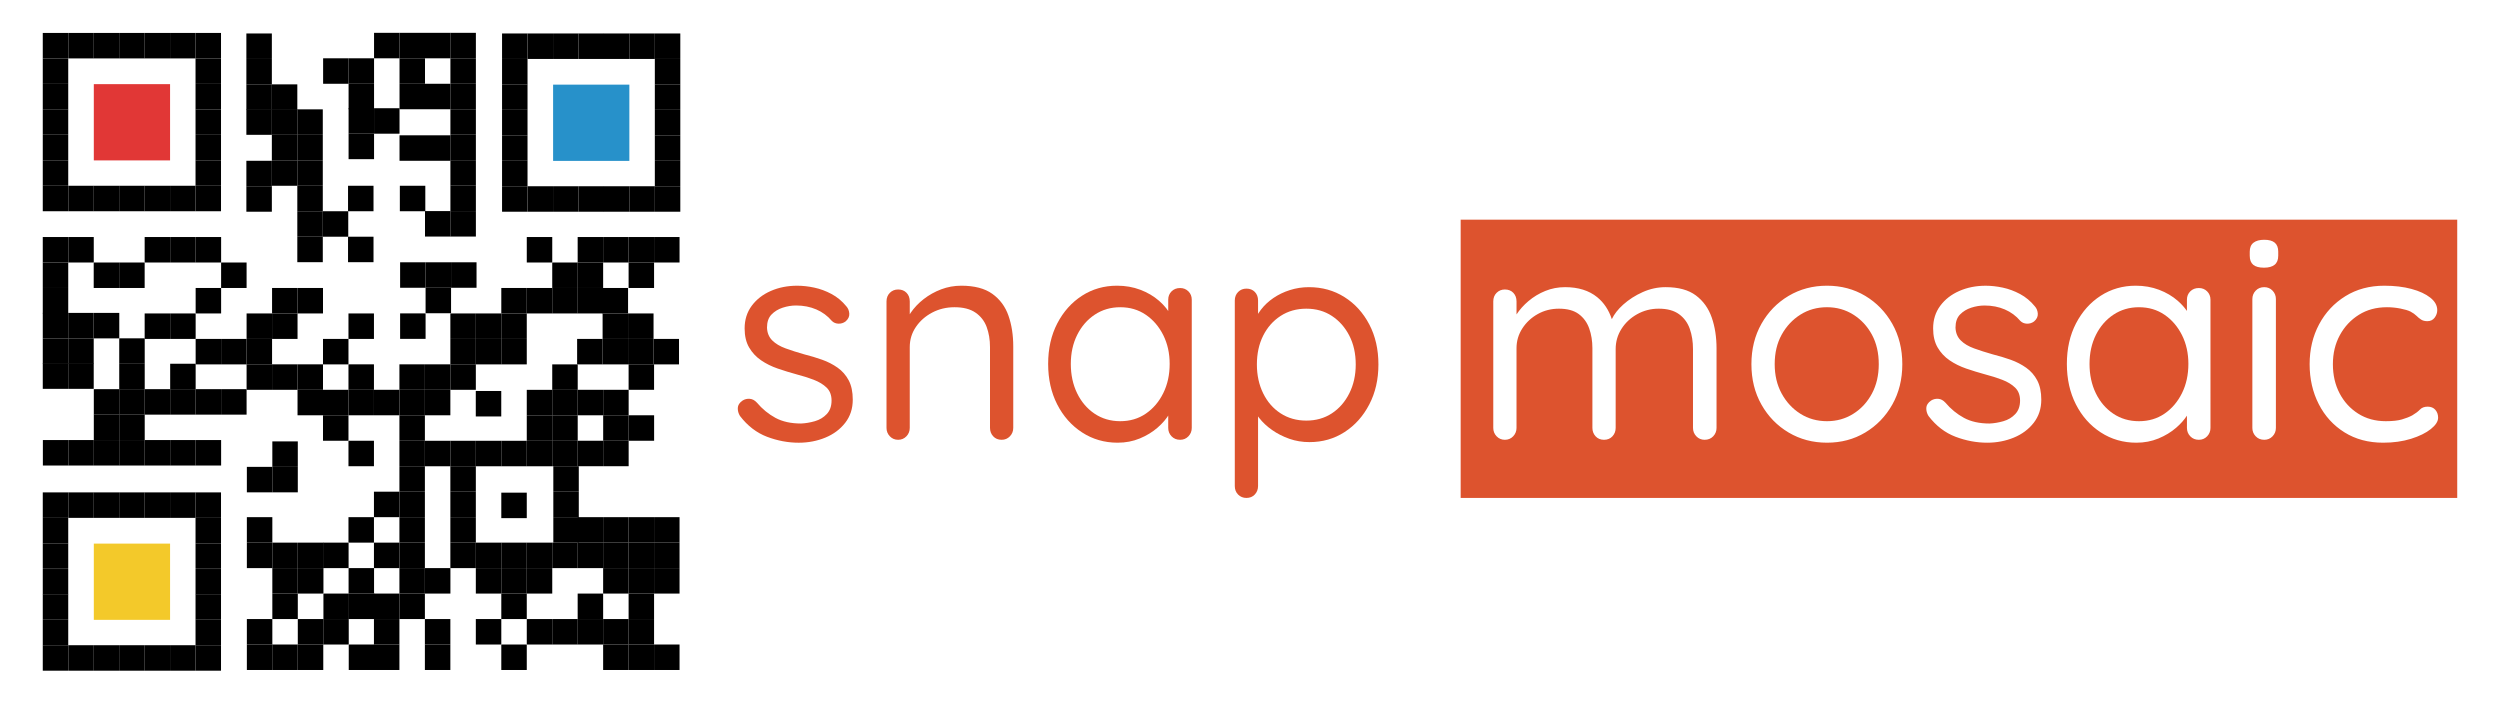 <?xml version="1.0" encoding="UTF-8"?>
<svg xmlns="http://www.w3.org/2000/svg" xmlns:xlink="http://www.w3.org/1999/xlink" version="1.1" id="Layer_1" x="0px" y="0px" width="398px" height="112px" viewBox="0 93.5 398 112" xml:space="preserve">
<g>
	<g>
		<rect x="31.129" y="171.889" width="4.056" height="4.055"></rect>
		<rect x="27.074" y="171.889" width="4.055" height="4.055"></rect>
		<rect x="23.02" y="171.889" width="4.055" height="4.055"></rect>
		<rect x="18.973" y="171.889" width="4.056" height="4.055"></rect>
		<rect x="14.918" y="171.889" width="4.055" height="4.055"></rect>
		<rect x="10.872" y="171.889" width="4.054" height="4.055"></rect>
		<rect x="31.129" y="196.219" width="4.056" height="4.055"></rect>
		<rect x="27.074" y="196.219" width="4.055" height="4.055"></rect>
		<rect x="23.02" y="196.219" width="4.055" height="4.055"></rect>
		<rect x="18.973" y="196.219" width="4.056" height="4.055"></rect>
		<rect x="14.918" y="196.219" width="4.055" height="4.055"></rect>
		<rect x="10.872" y="196.219" width="4.054" height="4.055"></rect>
		<rect x="6.809" y="171.889" width="4.054" height="4.055"></rect>
		<rect x="6.809" y="175.943" width="4.054" height="4.056"></rect>
		<rect x="6.809" y="179.999" width="4.054" height="4.055"></rect>
		<rect x="6.809" y="184.088" width="4.054" height="4.056"></rect>
		<rect x="6.809" y="188.108" width="4.054" height="4.056"></rect>
		<rect x="6.809" y="192.164" width="4.054" height="4.055"></rect>
		<rect x="31.129" y="175.943" width="4.056" height="4.056"></rect>
		<rect x="31.129" y="179.999" width="4.056" height="4.055"></rect>
		<rect x="31.129" y="184.088" width="4.056" height="4.056"></rect>
		<rect x="14.935" y="180.042" fill="#F3C92A" width="12.14" height="12.139"></rect>
		<rect x="31.129" y="188.108" width="4.056" height="4.056"></rect>
		<rect x="31.129" y="192.164" width="4.056" height="4.055"></rect>
		<rect x="6.809" y="196.219" width="4.054" height="4.055"></rect>
		<rect x="31.129" y="98.744" width="4.056" height="4.055"></rect>
		<rect x="27.074" y="98.744" width="4.055" height="4.055"></rect>
		<rect x="23.02" y="98.744" width="4.055" height="4.055"></rect>
		<rect x="18.973" y="98.744" width="4.056" height="4.055"></rect>
		<rect x="14.918" y="98.744" width="4.055" height="4.055"></rect>
		<rect x="10.872" y="98.744" width="4.054" height="4.055"></rect>
		<rect x="31.129" y="123.074" width="4.056" height="4.055"></rect>
		<rect x="27.074" y="123.074" width="4.055" height="4.055"></rect>
		<rect x="23.02" y="123.074" width="4.055" height="4.055"></rect>
		<rect x="18.973" y="123.074" width="4.056" height="4.055"></rect>
		<rect x="14.918" y="123.074" width="4.055" height="4.055"></rect>
		<rect x="10.872" y="123.074" width="4.054" height="4.055"></rect>
		<rect x="6.809" y="98.744" width="4.054" height="4.055"></rect>
		<rect x="6.809" y="102.799" width="4.054" height="4.056"></rect>
		<rect x="6.809" y="106.854" width="4.054" height="4.055"></rect>
		<rect x="6.809" y="110.9" width="4.054" height="4.055"></rect>
		<rect x="6.809" y="114.964" width="4.054" height="4.056"></rect>
		<rect x="6.809" y="119.02" width="4.054" height="4.055"></rect>
		<rect x="31.129" y="102.799" width="4.056" height="4.056"></rect>
		<rect x="31.129" y="106.854" width="4.056" height="4.055"></rect>
		<rect x="31.129" y="110.909" width="4.056" height="4.055"></rect>
		<rect x="14.935" y="106.896" fill="#E13736" width="12.14" height="12.14"></rect>
		<rect x="31.129" y="114.964" width="4.056" height="4.056"></rect>
		<rect x="31.129" y="119.02" width="4.056" height="4.055"></rect>
		<rect x="6.809" y="123.074" width="4.054" height="4.055"></rect>
		<rect x="104.249" y="98.829" width="4.056" height="4.056"></rect>
		<rect x="100.194" y="98.829" width="4.056" height="4.056"></rect>
		<rect x="96.138" y="98.829" width="4.056" height="4.056"></rect>
		<rect x="92.101" y="98.829" width="4.056" height="4.056"></rect>
		<rect x="88.046" y="98.829" width="4.055" height="4.056"></rect>
		<rect x="83.99" y="98.829" width="4.056" height="4.056"></rect>
		<rect x="104.249" y="123.151" width="4.056" height="4.055"></rect>
		<rect x="100.194" y="123.151" width="4.056" height="4.055"></rect>
		<rect x="96.138" y="123.151" width="4.056" height="4.055"></rect>
		<rect x="92.101" y="123.151" width="4.056" height="4.055"></rect>
		<rect x="88.046" y="123.151" width="4.055" height="4.055"></rect>
		<rect x="83.99" y="123.151" width="4.056" height="4.055"></rect>
		<rect x="79.928" y="98.829" width="4.054" height="4.056"></rect>
		<rect x="79.928" y="102.885" width="4.054" height="4.055"></rect>
		<rect x="79.928" y="106.931" width="4.054" height="4.056"></rect>
		<rect x="79.928" y="110.986" width="4.054" height="4.055"></rect>
		<rect x="79.928" y="115.041" width="4.054" height="4.056"></rect>
		<rect x="79.928" y="119.097" width="4.054" height="4.055"></rect>
		<rect x="104.249" y="102.885" width="4.056" height="4.055"></rect>
		<rect x="104.249" y="106.931" width="4.056" height="4.056"></rect>
		<rect x="104.249" y="110.986" width="4.056" height="4.055"></rect>
		<rect x="88.054" y="106.974" fill="#2791CA" width="12.14" height="12.14"></rect>
		<rect x="104.249" y="115.041" width="4.056" height="4.056"></rect>
		<rect x="104.249" y="119.097" width="4.056" height="4.055"></rect>
		<rect x="79.928" y="123.151" width="4.054" height="4.055"></rect>
		<rect x="6.809" y="131.235" width="4.054" height="4.056"></rect>
		<rect x="10.872" y="131.235" width="4.054" height="4.056"></rect>
		<rect x="23.029" y="131.235" width="4.056" height="4.056"></rect>
		<rect x="27.092" y="131.235" width="4.055" height="4.056"></rect>
		<rect x="31.147" y="131.235" width="4.055" height="4.056"></rect>
		<rect x="35.201" y="135.291" width="4.056" height="4.055"></rect>
		<rect x="31.147" y="139.346" width="4.055" height="4.055"></rect>
		<rect x="27.092" y="143.401" width="4.055" height="4.055"></rect>
		<rect x="23.029" y="143.401" width="4.056" height="4.055"></rect>
		<rect x="18.982" y="147.361" width="4.056" height="4.055"></rect>
		<rect x="18.982" y="151.408" width="4.056" height="4.055"></rect>
		<rect x="18.982" y="155.454" width="4.056" height="4.056"></rect>
		<rect x="14.935" y="155.454" width="4.056" height="4.056"></rect>
		<rect x="18.982" y="159.5" width="4.056" height="4.056"></rect>
		<rect x="14.935" y="159.5" width="4.056" height="4.056"></rect>
		<rect x="18.982" y="163.556" width="4.056" height="4.055"></rect>
		<rect x="14.935" y="163.556" width="4.056" height="4.055"></rect>
		<rect x="10.881" y="163.556" width="4.054" height="4.055"></rect>
		<rect x="6.825" y="163.556" width="4.056" height="4.055"></rect>
		<rect x="27.092" y="163.556" width="4.055" height="4.055"></rect>
		<rect x="31.147" y="163.556" width="4.055" height="4.055"></rect>
		<rect x="23.037" y="163.556" width="4.055" height="4.055"></rect>
		<rect x="27.092" y="155.454" width="4.055" height="4.056"></rect>
		<rect x="27.092" y="151.408" width="4.055" height="4.055"></rect>
		<rect x="31.147" y="155.454" width="4.055" height="4.056"></rect>
		<rect x="35.201" y="155.454" width="4.056" height="4.056"></rect>
		<rect x="31.147" y="147.456" width="4.055" height="4.055"></rect>
		<rect x="35.201" y="147.456" width="4.056" height="4.055"></rect>
		<rect x="39.257" y="147.456" width="4.056" height="4.055"></rect>
		<rect x="39.257" y="151.502" width="4.056" height="4.055"></rect>
		<rect x="43.313" y="151.502" width="4.055" height="4.055"></rect>
		<rect x="47.367" y="151.502" width="4.054" height="4.055"></rect>
		<rect x="51.421" y="147.456" width="4.056" height="4.055"></rect>
		<rect x="55.477" y="151.502" width="4.056" height="4.055"></rect>
		<rect x="55.477" y="143.401" width="4.056" height="4.055"></rect>
		<rect x="63.698" y="143.392" width="4.055" height="4.056"></rect>
		<rect x="63.698" y="135.257" width="4.055" height="4.055"></rect>
		<rect x="67.753" y="135.257" width="4.056" height="4.055"></rect>
		<rect x="67.753" y="139.312" width="4.056" height="4.055"></rect>
		<rect x="71.809" y="135.257" width="4.056" height="4.055"></rect>
		<rect x="47.367" y="155.557" width="4.054" height="4.056"></rect>
		<rect x="51.421" y="155.557" width="4.056" height="4.056"></rect>
		<rect x="55.477" y="155.557" width="4.056" height="4.056"></rect>
		<rect x="59.532" y="155.557" width="4.056" height="4.056"></rect>
		<rect x="63.588" y="155.557" width="4.054" height="4.056"></rect>
		<rect x="63.588" y="151.502" width="4.054" height="4.055"></rect>
		<rect x="67.642" y="155.557" width="4.055" height="4.056"></rect>
		<rect x="67.642" y="151.502" width="4.055" height="4.055"></rect>
		<rect x="71.697" y="151.502" width="4.056" height="4.055"></rect>
		<rect x="71.697" y="147.456" width="4.056" height="4.055"></rect>
		<rect x="71.697" y="143.401" width="4.056" height="4.055"></rect>
		<rect x="75.752" y="147.456" width="4.056" height="4.055"></rect>
		<rect x="75.752" y="143.401" width="4.056" height="4.055"></rect>
		<rect x="79.808" y="147.456" width="4.054" height="4.055"></rect>
		<rect x="79.808" y="143.401" width="4.054" height="4.055"></rect>
		<rect x="79.808" y="139.346" width="4.054" height="4.055"></rect>
		<rect x="83.863" y="139.346" width="4.055" height="4.055"></rect>
		<rect x="83.863" y="131.235" width="4.055" height="4.056"></rect>
		<rect x="87.917" y="139.346" width="4.055" height="4.055"></rect>
		<rect x="91.964" y="139.346" width="4.056" height="4.055"></rect>
		<rect x="87.917" y="135.291" width="4.055" height="4.055"></rect>
		<rect x="91.964" y="135.291" width="4.056" height="4.055"></rect>
		<rect x="91.964" y="131.235" width="4.056" height="4.056"></rect>
		<rect x="96.02" y="131.235" width="4.054" height="4.056"></rect>
		<rect x="100.074" y="131.235" width="4.054" height="4.056"></rect>
		<rect x="100.074" y="135.291" width="4.054" height="4.055"></rect>
		<rect x="104.128" y="131.235" width="4.056" height="4.056"></rect>
		<rect x="95.934" y="139.346" width="4.054" height="4.055"></rect>
		<rect x="95.934" y="143.401" width="4.054" height="4.055"></rect>
		<rect x="95.934" y="147.456" width="4.054" height="4.055"></rect>
		<rect x="99.988" y="143.401" width="4.056" height="4.055"></rect>
		<rect x="99.988" y="147.456" width="4.056" height="4.055"></rect>
		<rect x="100.074" y="151.502" width="4.054" height="4.055"></rect>
		<rect x="104.043" y="147.456" width="4.056" height="4.055"></rect>
		<rect x="91.878" y="147.456" width="4.056" height="4.055"></rect>
		<rect x="63.588" y="163.667" width="4.054" height="4.056"></rect>
		<rect x="63.588" y="159.612" width="4.054" height="4.055"></rect>
		<rect x="63.588" y="171.777" width="4.054" height="4.055"></rect>
		<rect x="59.532" y="171.777" width="4.056" height="4.055"></rect>
		<rect x="59.532" y="179.887" width="4.056" height="4.056"></rect>
		<rect x="63.588" y="167.723" width="4.054" height="4.055"></rect>
		<rect x="83.862" y="163.674" width="4.054" height="4.055"></rect>
		<rect x="87.915" y="163.675" width="4.056" height="4.054"></rect>
		<rect x="91.97" y="163.666" width="4.056" height="4.055"></rect>
		<rect x="96.026" y="163.666" width="4.055" height="4.055"></rect>
		<rect x="83.862" y="155.564" width="4.056" height="4.056"></rect>
		<rect x="87.917" y="155.564" width="4.054" height="4.056"></rect>
		<rect x="87.917" y="151.51" width="4.055" height="4.056"></rect>
		<rect x="83.862" y="159.62" width="4.056" height="4.055"></rect>
		<rect x="87.915" y="159.62" width="4.056" height="4.055"></rect>
		<rect x="91.971" y="155.557" width="4.056" height="4.056"></rect>
		<rect x="96.027" y="155.557" width="4.054" height="4.056"></rect>
		<rect x="96.026" y="159.612" width="4.055" height="4.054"></rect>
		<rect x="100.08" y="159.612" width="4.055" height="4.055"></rect>
		<rect x="75.751" y="163.673" width="4.056" height="4.056"></rect>
		<rect x="75.745" y="155.745" width="4.055" height="4.056"></rect>
		<rect x="79.807" y="163.674" width="4.055" height="4.055"></rect>
		<rect x="67.643" y="163.673" width="4.054" height="4.055"></rect>
		<rect x="71.697" y="163.673" width="4.056" height="4.055"></rect>
		<rect x="63.588" y="179.887" width="4.054" height="4.056"></rect>
		<rect x="63.588" y="175.832" width="4.054" height="4.055"></rect>
		<rect x="55.477" y="175.832" width="4.056" height="4.055"></rect>
		<rect x="39.3" y="175.832" width="4.056" height="4.055"></rect>
		<rect x="39.3" y="179.887" width="4.056" height="4.056"></rect>
		<rect x="43.356" y="179.887" width="4.054" height="4.056"></rect>
		<rect x="47.436" y="179.887" width="4.055" height="4.056"></rect>
		<rect x="51.44" y="179.887" width="4.055" height="4.056"></rect>
		<rect x="71.697" y="171.777" width="4.056" height="4.055"></rect>
		<rect x="71.697" y="167.723" width="4.056" height="4.055"></rect>
		<rect x="71.697" y="179.887" width="4.056" height="4.056"></rect>
		<rect x="75.752" y="179.887" width="4.056" height="4.056"></rect>
		<rect x="79.808" y="179.887" width="4.054" height="4.056"></rect>
		<rect x="79.808" y="171.931" width="4.054" height="4.057"></rect>
		<rect x="83.863" y="179.887" width="4.055" height="4.056"></rect>
		<rect x="75.752" y="183.942" width="4.056" height="4.055"></rect>
		<rect x="75.752" y="192.053" width="4.056" height="4.055"></rect>
		<rect x="83.863" y="192.053" width="4.055" height="4.055"></rect>
		<rect x="79.808" y="196.107" width="4.054" height="4.055"></rect>
		<rect x="79.808" y="183.942" width="4.054" height="4.055"></rect>
		<rect x="79.808" y="187.997" width="4.054" height="4.056"></rect>
		<rect x="83.863" y="183.942" width="4.055" height="4.055"></rect>
		<rect x="87.917" y="179.887" width="4.055" height="4.056"></rect>
		<rect x="91.964" y="179.887" width="4.056" height="4.056"></rect>
		<rect x="96.02" y="179.887" width="4.054" height="4.056"></rect>
		<rect x="87.917" y="192.053" width="4.055" height="4.055"></rect>
		<rect x="91.964" y="192.053" width="4.056" height="4.055"></rect>
		<rect x="91.964" y="187.997" width="4.056" height="4.056"></rect>
		<rect x="96.02" y="192.053" width="4.054" height="4.055"></rect>
		<rect x="96.02" y="196.107" width="4.054" height="4.055"></rect>
		<rect x="100.074" y="179.887" width="4.054" height="4.056"></rect>
		<rect x="104.128" y="179.887" width="4.056" height="4.056"></rect>
		<rect x="96.02" y="183.942" width="4.054" height="4.055"></rect>
		<rect x="100.074" y="183.942" width="4.054" height="4.055"></rect>
		<rect x="104.128" y="183.942" width="4.056" height="4.055"></rect>
		<rect x="91.964" y="175.832" width="4.056" height="4.055"></rect>
		<rect x="96.02" y="175.832" width="4.054" height="4.055"></rect>
		<rect x="100.074" y="175.832" width="4.054" height="4.055"></rect>
		<rect x="100.074" y="192.053" width="4.054" height="4.055"></rect>
		<rect x="100.074" y="196.107" width="4.054" height="4.055"></rect>
		<rect x="104.128" y="196.107" width="4.056" height="4.055"></rect>
		<rect x="100.074" y="187.997" width="4.054" height="4.056"></rect>
		<rect x="104.128" y="175.832" width="4.056" height="4.055"></rect>
		<rect x="71.697" y="175.832" width="4.056" height="4.055"></rect>
		<rect x="88.089" y="171.777" width="4.054" height="4.055"></rect>
		<rect x="88.089" y="167.723" width="4.054" height="4.055"></rect>
		<rect x="88.089" y="175.832" width="4.054" height="4.055"></rect>
		<rect x="63.588" y="187.997" width="4.054" height="4.056"></rect>
		<rect x="63.588" y="183.942" width="4.054" height="4.055"></rect>
		<rect x="67.652" y="183.942" width="4.054" height="4.055"></rect>
		<rect x="59.532" y="187.997" width="4.056" height="4.056"></rect>
		<rect x="55.546" y="187.997" width="4.055" height="4.056"></rect>
		<rect x="51.49" y="187.997" width="4.056" height="4.056"></rect>
		<rect x="59.532" y="196.107" width="4.056" height="4.055"></rect>
		<rect x="55.52" y="196.107" width="4.055" height="4.055"></rect>
		<rect x="59.532" y="192.053" width="4.056" height="4.055"></rect>
		<rect x="67.642" y="196.107" width="4.055" height="4.055"></rect>
		<rect x="67.642" y="192.053" width="4.055" height="4.055"></rect>
		<rect x="55.494" y="183.942" width="4.055" height="4.055"></rect>
		<rect x="43.356" y="187.997" width="4.054" height="4.056"></rect>
		<rect x="43.356" y="183.942" width="4.054" height="4.055"></rect>
		<rect x="39.3" y="196.107" width="4.056" height="4.055"></rect>
		<rect x="43.346" y="196.107" width="4.056" height="4.055"></rect>
		<rect x="47.409" y="196.107" width="4.056" height="4.055"></rect>
		<rect x="39.3" y="192.053" width="4.056" height="4.055"></rect>
		<rect x="47.409" y="192.053" width="4.056" height="4.055"></rect>
		<rect x="51.465" y="192.053" width="4.054" height="4.055"></rect>
		<rect x="47.436" y="183.942" width="4.055" height="4.055"></rect>
		<rect x="51.421" y="159.612" width="4.056" height="4.055"></rect>
		<rect x="55.477" y="163.667" width="4.056" height="4.056"></rect>
		<rect x="43.356" y="163.77" width="4.054" height="4.056"></rect>
		<rect x="43.356" y="167.825" width="4.054" height="4.055"></rect>
		<rect x="39.3" y="167.825" width="4.056" height="4.055"></rect>
		<rect x="39.257" y="143.401" width="4.056" height="4.055"></rect>
		<rect x="43.313" y="143.401" width="4.055" height="4.055"></rect>
		<rect x="43.313" y="139.346" width="4.055" height="4.055"></rect>
		<rect x="47.367" y="139.346" width="4.054" height="4.055"></rect>
		<rect x="23.037" y="155.454" width="4.055" height="4.056"></rect>
		<rect x="14.918" y="135.291" width="4.055" height="4.055"></rect>
		<rect x="18.973" y="135.291" width="4.056" height="4.055"></rect>
		<rect x="6.809" y="135.291" width="4.054" height="4.055"></rect>
		<rect x="6.809" y="139.346" width="4.054" height="4.055"></rect>
		<rect x="43.278" y="106.931" width="4.055" height="4.056"></rect>
		<rect x="43.278" y="110.909" width="4.055" height="4.055"></rect>
		<rect x="39.222" y="106.931" width="4.056" height="4.056"></rect>
		<rect x="39.222" y="102.885" width="4.056" height="4.055"></rect>
		<rect x="39.222" y="98.829" width="4.056" height="4.056"></rect>
		<rect x="39.222" y="110.909" width="4.056" height="4.055"></rect>
		<rect x="47.332" y="110.909" width="4.056" height="4.055"></rect>
		<rect x="43.278" y="114.964" width="4.055" height="4.056"></rect>
		<rect x="47.332" y="114.964" width="4.056" height="4.056"></rect>
		<rect x="43.278" y="119.02" width="4.055" height="4.055"></rect>
		<rect x="47.332" y="119.02" width="4.056" height="4.055"></rect>
		<rect x="47.332" y="123.074" width="4.056" height="4.055"></rect>
		<rect x="47.332" y="127.129" width="4.056" height="4.056"></rect>
		<rect x="51.388" y="127.129" width="4.054" height="4.056"></rect>
		<rect x="55.408" y="123.074" width="4.055" height="4.055"></rect>
		<rect x="55.408" y="131.185" width="4.055" height="4.055"></rect>
		<rect x="63.656" y="123.074" width="4.054" height="4.055"></rect>
		<rect x="67.66" y="127.104" width="4.054" height="4.056"></rect>
		<rect x="51.44" y="102.781" width="4.055" height="4.056"></rect>
		<rect x="55.494" y="102.781" width="4.055" height="4.056"></rect>
		<rect x="59.549" y="98.727" width="4.056" height="4.055"></rect>
		<rect x="63.605" y="98.727" width="4.056" height="4.055"></rect>
		<rect x="63.605" y="102.781" width="4.056" height="4.056"></rect>
		<rect x="63.605" y="106.837" width="4.056" height="4.056"></rect>
		<rect x="67.66" y="106.837" width="4.054" height="4.056"></rect>
		<rect x="63.605" y="115.041" width="4.056" height="4.056"></rect>
		<rect x="67.66" y="115.041" width="4.054" height="4.056"></rect>
		<rect x="71.705" y="106.837" width="4.055" height="4.056"></rect>
		<rect x="71.705" y="102.781" width="4.055" height="4.056"></rect>
		<rect x="67.66" y="98.727" width="4.054" height="4.055"></rect>
		<rect x="71.705" y="98.727" width="4.055" height="4.055"></rect>
		<rect x="71.705" y="119.002" width="4.055" height="4.055"></rect>
		<rect x="71.705" y="114.947" width="4.055" height="4.055"></rect>
		<rect x="71.705" y="127.104" width="4.055" height="4.056"></rect>
		<rect x="71.705" y="123.049" width="4.055" height="4.055"></rect>
		<rect x="71.705" y="110.892" width="4.055" height="4.056"></rect>
		<rect x="55.494" y="106.837" width="4.055" height="4.056"></rect>
		<rect x="55.494" y="110.729" width="4.055" height="4.055"></rect>
		<rect x="59.549" y="110.729" width="4.056" height="4.055"></rect>
		<rect x="55.494" y="114.784" width="4.055" height="4.055"></rect>
		<rect x="47.332" y="131.185" width="4.056" height="4.055"></rect>
		<rect x="6.809" y="143.314" width="4.054" height="4.056"></rect>
		<rect x="6.809" y="147.37" width="4.054" height="4.055"></rect>
		<rect x="6.809" y="151.348" width="4.054" height="4.056"></rect>
		<rect x="10.863" y="143.314" width="4.056" height="4.056"></rect>
		<rect x="14.935" y="143.314" width="4.056" height="4.056"></rect>
		<rect x="10.863" y="147.37" width="4.056" height="4.055"></rect>
		<rect x="10.863" y="151.348" width="4.056" height="4.056"></rect>
		<rect x="39.222" y="119.097" width="4.056" height="4.055"></rect>
		<rect x="39.222" y="123.151" width="4.056" height="4.055"></rect>
	</g>
	<g>
		<path fill="#DD532E" d="M117.803,159.72c-0.247-0.401-0.362-0.825-0.347-1.272c0.015-0.447,0.269-0.841,0.764-1.181    c0.34-0.216,0.718-0.308,1.135-0.277c0.416,0.03,0.792,0.23,1.134,0.601c0.862,1.019,1.851,1.828,2.961,2.431    c1.112,0.602,2.471,0.902,4.073,0.902c0.71-0.03,1.442-0.153,2.198-0.369s1.389-0.595,1.899-1.136    c0.509-0.538,0.763-1.256,0.763-2.151c0-0.864-0.263-1.551-0.786-2.06c-0.525-0.51-1.213-0.926-2.061-1.251    c-0.85-0.323-1.752-0.608-2.708-0.855c-1.018-0.278-2.021-0.585-3.008-0.925c-0.989-0.34-1.874-0.779-2.661-1.32    c-0.788-0.539-1.42-1.217-1.897-2.036c-0.479-0.817-0.718-1.828-0.718-3.031c0-1.389,0.378-2.592,1.133-3.61    c0.756-1.018,1.767-1.805,3.032-2.359c1.266-0.556,2.67-0.834,4.213-0.834c0.862,0,1.765,0.101,2.705,0.301    c0.943,0.201,1.861,0.54,2.756,1.019c0.894,0.479,1.681,1.134,2.361,1.968c0.277,0.308,0.43,0.693,0.463,1.155    c0.028,0.464-0.17,0.881-0.603,1.25c-0.34,0.249-0.718,0.363-1.134,0.348c-0.417-0.016-0.765-0.162-1.042-0.44    c-0.679-0.801-1.505-1.411-2.476-1.827c-0.971-0.417-2.045-0.626-3.217-0.626c-0.71,0-1.421,0.117-2.13,0.348    c-0.71,0.232-1.305,0.595-1.781,1.088c-0.479,0.494-0.718,1.188-0.718,2.083c0.03,0.834,0.309,1.513,0.833,2.036    c0.524,0.525,1.234,0.949,2.13,1.273c0.895,0.324,1.881,0.641,2.962,0.948c0.987,0.248,1.936,0.532,2.846,0.856    c0.911,0.324,1.736,0.749,2.478,1.273c0.739,0.523,1.325,1.195,1.759,2.012c0.431,0.819,0.646,1.846,0.646,3.079    c0,1.419-0.399,2.646-1.203,3.68c-0.803,1.033-1.859,1.82-3.17,2.36c-1.311,0.539-2.724,0.81-4.235,0.81    c-1.697,0-3.379-0.316-5.045-0.948C120.443,162.396,119.006,161.293,117.803,159.72"></path>
		<path fill="#DD532E" d="M153.026,138.984c2.098,0,3.75,0.432,4.953,1.296c1.202,0.864,2.06,2.021,2.568,3.472    s0.763,3.086,0.763,4.905v12.96c0,0.525-0.177,0.972-0.53,1.342c-0.356,0.371-0.796,0.556-1.32,0.556    c-0.556,0-1.003-0.185-1.342-0.556c-0.34-0.37-0.51-0.816-0.51-1.342v-12.866c0-1.173-0.179-2.237-0.531-3.194    c-0.356-0.956-0.949-1.72-1.782-2.291s-1.944-0.856-3.332-0.856c-1.297,0-2.485,0.285-3.565,0.856s-1.944,1.335-2.591,2.291    c-0.648,0.957-0.973,2.021-0.973,3.194v12.866c0,0.525-0.177,0.972-0.532,1.342c-0.354,0.371-0.794,0.556-1.319,0.556    s-0.964-0.185-1.319-0.556c-0.354-0.37-0.532-0.816-0.532-1.342v-20.134c0-0.555,0.179-1.01,0.532-1.364    c0.355-0.355,0.794-0.533,1.319-0.533c0.556,0,1.002,0.178,1.342,0.533c0.34,0.354,0.51,0.81,0.51,1.364v3.24l-0.927,1.018    c0.155-0.801,0.51-1.61,1.065-2.43c0.556-0.816,1.251-1.55,2.083-2.198c0.832-0.647,1.759-1.165,2.777-1.551    C150.85,139.178,151.915,138.984,153.026,138.984"></path>
		<path fill="#DD532E" d="M187.878,139.354c0.523,0,0.964,0.179,1.319,0.533c0.355,0.355,0.532,0.795,0.532,1.319v20.411    c0,0.525-0.177,0.972-0.532,1.342c-0.355,0.371-0.796,0.556-1.319,0.556c-0.555,0-1.011-0.185-1.367-0.556    c-0.354-0.37-0.53-0.816-0.53-1.342v-4.397l0.879-0.092c0,0.71-0.231,1.459-0.693,2.245c-0.463,0.786-1.096,1.526-1.899,2.221    c-0.801,0.695-1.742,1.266-2.822,1.713c-1.079,0.447-2.252,0.671-3.519,0.671c-2.099,0-3.987-0.548-5.669-1.643    c-1.682-1.096-3.002-2.585-3.957-4.466c-0.958-1.883-1.435-4.026-1.435-6.435c0-2.437,0.485-4.589,1.458-6.456    c0.971-1.867,2.283-3.333,3.934-4.397s3.511-1.597,5.578-1.597c1.326,0,2.56,0.216,3.703,0.648    c1.141,0.432,2.135,1.018,2.985,1.758c0.847,0.741,1.504,1.56,1.965,2.454c0.464,0.895,0.695,1.79,0.695,2.685l-1.203-0.278    v-5.045c0-0.524,0.177-0.964,0.53-1.319C186.867,139.532,187.323,139.354,187.878,139.354 M178.343,160.554    c1.544,0,2.901-0.401,4.072-1.204c1.174-0.803,2.1-1.891,2.778-3.264c0.678-1.373,1.018-2.924,1.018-4.651    c0-1.695-0.34-3.224-1.018-4.582c-0.679-1.357-1.604-2.438-2.778-3.24c-1.171-0.801-2.528-1.203-4.072-1.203    c-1.512,0-2.862,0.395-4.049,1.18c-1.189,0.788-2.122,1.86-2.802,3.218c-0.678,1.358-1.018,2.9-1.018,4.628    s0.331,3.278,0.995,4.651s1.589,2.461,2.776,3.264C175.435,160.152,176.8,160.554,178.343,160.554"></path>
		<path fill="#DD532E" d="M208.382,139.216c2.099,0,3.98,0.525,5.646,1.574c1.667,1.049,2.987,2.499,3.958,4.35    c0.973,1.852,1.458,3.98,1.458,6.388c0,2.376-0.485,4.497-1.458,6.365c-0.971,1.866-2.284,3.331-3.935,4.396    c-1.651,1.064-3.511,1.596-5.577,1.596c-1.141,0-2.215-0.178-3.216-0.531c-1.005-0.354-1.915-0.817-2.732-1.39    c-0.818-0.57-1.504-1.21-2.06-1.92c-0.555-0.71-0.956-1.436-1.203-2.176l1.019-0.602v13.607c0,0.524-0.17,0.973-0.509,1.343    c-0.341,0.37-0.788,0.555-1.343,0.555c-0.525,0-0.966-0.178-1.319-0.532c-0.355-0.354-0.533-0.81-0.533-1.365v-29.529    c0-0.555,0.178-1.009,0.533-1.365c0.354-0.354,0.794-0.532,1.319-0.532c0.555,0,1.002,0.178,1.343,0.532    c0.339,0.356,0.509,0.811,0.509,1.365v4.073l-0.694-0.371c0.215-0.771,0.594-1.511,1.134-2.221s1.204-1.335,1.99-1.875    c0.786-0.539,1.667-0.964,2.639-1.272C206.323,139.371,207.334,139.216,208.382,139.216 M207.966,142.642    c-1.543,0-2.909,0.386-4.097,1.155c-1.188,0.772-2.113,1.822-2.777,3.148s-0.995,2.854-0.995,4.582    c0,1.697,0.331,3.225,0.995,4.582s1.589,2.423,2.777,3.193c1.188,0.771,2.554,1.158,4.097,1.158c1.541,0,2.898-0.387,4.072-1.158    c1.173-0.771,2.099-1.836,2.777-3.193s1.018-2.885,1.018-4.582c0-1.728-0.339-3.256-1.018-4.582s-1.604-2.376-2.777-3.148    C210.865,143.027,209.507,142.642,207.966,142.642"></path>
		<path fill="#DD532E" d="M295.049,143.589c-1.249-0.785-2.646-1.18-4.189-1.18c-1.573,0-2.985,0.395-4.234,1.18    c-1.249,0.788-2.245,1.852-2.985,3.194c-0.741,1.342-1.11,2.908-1.11,4.697c0,1.759,0.369,3.317,1.11,4.676    c0.74,1.357,1.736,2.431,2.985,3.217s2.661,1.181,4.234,1.181c1.544,0,2.94-0.395,4.189-1.181c1.25-0.786,2.236-1.859,2.963-3.217    c0.724-1.358,1.087-2.917,1.087-4.676c0-1.789-0.363-3.355-1.087-4.697C297.285,145.44,296.299,144.377,295.049,143.589"></path>
		<path fill="#DD532E" d="M347.374,146.853c-0.681-1.357-1.605-2.438-2.777-3.24c-1.173-0.801-2.531-1.203-4.073-1.203    c-1.512,0-2.862,0.395-4.051,1.181c-1.188,0.787-2.121,1.859-2.8,3.217c-0.679,1.358-1.019,2.9-1.019,4.628    s0.331,3.278,0.994,4.651c0.666,1.373,1.591,2.461,2.779,3.264c1.187,0.803,2.553,1.204,4.096,1.204    c1.542,0,2.9-0.401,4.073-1.204c1.172-0.803,2.097-1.891,2.777-3.264c0.677-1.373,1.018-2.924,1.018-4.651    C348.392,149.738,348.051,148.211,347.374,146.853"></path>
		<path fill="#DD532E" d="M232.538,172.771h158.653v-44.297H232.538V172.771z M273.273,161.617c0,0.525-0.179,0.972-0.532,1.342    c-0.355,0.371-0.811,0.556-1.365,0.556c-0.526,0-0.965-0.185-1.319-0.556c-0.354-0.37-0.533-0.816-0.533-1.342v-12.542    c0-1.174-0.168-2.245-0.509-3.218c-0.34-0.973-0.91-1.751-1.712-2.338c-0.803-0.585-1.882-0.878-3.24-0.878    c-1.234,0-2.375,0.293-3.425,0.878c-1.049,0.587-1.882,1.365-2.499,2.338s-0.926,2.044-0.926,3.218v12.542    c0,0.525-0.17,0.972-0.51,1.342c-0.34,0.371-0.787,0.556-1.343,0.556c-0.555,0-1.002-0.185-1.342-0.556    c-0.34-0.37-0.508-0.816-0.508-1.342v-12.682c0-1.142-0.17-2.19-0.509-3.147c-0.341-0.956-0.896-1.72-1.668-2.291    c-0.772-0.57-1.82-0.855-3.147-0.855c-1.233,0-2.36,0.285-3.378,0.855c-1.019,0.571-1.837,1.335-2.455,2.291    c-0.616,0.957-0.924,2.006-0.924,3.147v12.682c0,0.525-0.18,0.972-0.532,1.342c-0.355,0.371-0.796,0.556-1.32,0.556    s-0.963-0.185-1.318-0.556c-0.354-0.37-0.531-0.816-0.531-1.342v-20.133c0-0.556,0.177-1.011,0.531-1.366    c0.355-0.354,0.794-0.532,1.318-0.532c0.557,0,1.003,0.178,1.343,0.532c0.34,0.355,0.51,0.811,0.51,1.366v2.074    c0.499-0.763,1.129-1.472,1.897-2.121c0.802-0.679,1.696-1.219,2.685-1.619c0.986-0.401,2.037-0.603,3.146-0.603    c2.099,0,3.804,0.532,5.115,1.596c1.073,0.871,1.845,2.041,2.329,3.5c0.38-0.799,0.981-1.572,1.813-2.318    c0.896-0.803,1.93-1.466,3.103-1.99c1.172-0.524,2.39-0.787,3.656-0.787c2.036,0,3.641,0.44,4.813,1.319    c1.172,0.879,2.013,2.053,2.522,3.518c0.51,1.466,0.764,3.109,0.764,4.929V161.617z M301.251,157.915    c-1.063,1.882-2.499,3.363-4.306,4.443c-1.805,1.08-3.834,1.619-6.086,1.619s-4.289-0.539-6.11-1.619    c-1.82-1.08-3.263-2.562-4.326-4.443c-1.065-1.883-1.598-4.027-1.598-6.435c0-2.405,0.532-4.551,1.598-6.434    c1.063-1.881,2.506-3.362,4.326-4.443c1.821-1.079,3.858-1.619,6.11-1.619s4.281,0.54,6.086,1.619    c1.807,1.081,3.242,2.563,4.306,4.443c1.063,1.883,1.597,4.028,1.597,6.434C302.848,153.888,302.314,156.032,301.251,157.915     M323.769,160.808c-0.804,1.033-1.859,1.82-3.173,2.36c-1.312,0.539-2.721,0.81-4.234,0.81c-1.696,0-3.378-0.316-5.045-0.948    c-1.664-0.633-3.101-1.736-4.303-3.31c-0.248-0.401-0.362-0.825-0.349-1.272c0.016-0.447,0.271-0.841,0.765-1.181    c0.34-0.216,0.718-0.308,1.135-0.277c0.415,0.031,0.792,0.23,1.134,0.602c0.862,1.018,1.852,1.827,2.962,2.43    c1.109,0.602,2.468,0.902,4.073,0.902c0.709-0.03,1.441-0.153,2.198-0.369c0.755-0.216,1.389-0.595,1.898-1.136    c0.508-0.538,0.763-1.255,0.763-2.151c0-0.863-0.262-1.551-0.788-2.06c-0.523-0.509-1.21-0.926-2.059-1.249    c-0.849-0.324-1.752-0.61-2.707-0.857c-1.019-0.278-2.021-0.585-3.009-0.925c-0.989-0.34-1.875-0.779-2.662-1.319    c-0.786-0.54-1.42-1.218-1.896-2.037c-0.479-0.817-0.719-1.828-0.719-3.031c0-1.389,0.379-2.592,1.136-3.61    c0.754-1.018,1.765-1.805,3.031-2.359c1.264-0.557,2.668-0.834,4.212-0.834c0.862,0,1.766,0.101,2.707,0.301    c0.94,0.201,1.858,0.54,2.754,1.019c0.894,0.479,1.682,1.134,2.361,1.968c0.276,0.309,0.43,0.693,0.463,1.155    c0.028,0.464-0.17,0.881-0.603,1.25c-0.34,0.248-0.717,0.363-1.134,0.348c-0.418-0.016-0.764-0.162-1.042-0.439    c-0.679-0.802-1.505-1.412-2.475-1.828c-0.974-0.417-2.046-0.625-3.219-0.625c-0.709,0-1.42,0.116-2.128,0.347    c-0.71,0.232-1.306,0.595-1.783,1.088c-0.479,0.494-0.718,1.188-0.718,2.083c0.032,0.834,0.309,1.513,0.834,2.036    c0.524,0.525,1.234,0.949,2.129,1.273s1.882,0.641,2.964,0.948c0.986,0.247,1.935,0.532,2.845,0.856    c0.911,0.324,1.736,0.749,2.478,1.273c0.74,0.523,1.326,1.195,1.759,2.012c0.431,0.819,0.648,1.846,0.648,3.079    C324.973,158.547,324.571,159.773,323.769,160.808 M351.908,161.617c0,0.525-0.178,0.972-0.532,1.342    c-0.354,0.371-0.795,0.556-1.319,0.556c-0.555,0-1.011-0.185-1.364-0.556c-0.354-0.37-0.532-0.816-0.532-1.342v-1.946    c-0.441,0.677-1.013,1.317-1.713,1.923c-0.803,0.695-1.744,1.266-2.822,1.713c-1.081,0.447-2.255,0.671-3.519,0.671    c-2.099,0-3.987-0.548-5.671-1.643c-1.681-1.096-3-2.585-3.956-4.466c-0.958-1.883-1.435-4.026-1.435-6.435    c0-2.437,0.486-4.589,1.457-6.456c0.973-1.867,2.283-3.333,3.934-4.397s3.511-1.597,5.578-1.597c1.327,0,2.561,0.216,3.704,0.648    c1.141,0.432,2.135,1.018,2.983,1.758c0.575,0.503,1.06,1.041,1.459,1.614v-1.799c0-0.524,0.178-0.964,0.532-1.319    c0.354-0.354,0.81-0.531,1.364-0.531c0.524,0,0.966,0.177,1.319,0.531c0.354,0.355,0.532,0.795,0.532,1.319V161.617z     M362.323,161.617c0,0.525-0.179,0.972-0.532,1.342c-0.355,0.371-0.796,0.556-1.32,0.556c-0.556,0-1.01-0.185-1.364-0.556    c-0.355-0.37-0.533-0.816-0.533-1.342v-20.504c0-0.523,0.178-0.972,0.533-1.343c0.354-0.37,0.809-0.555,1.364-0.555    c0.524,0,0.965,0.185,1.32,0.555c0.354,0.371,0.532,0.819,0.532,1.343V161.617z M362.694,134.217c0,0.647-0.193,1.127-0.579,1.435    c-0.386,0.309-0.949,0.463-1.688,0.463c-0.772,0-1.343-0.154-1.714-0.463c-0.368-0.308-0.554-0.787-0.554-1.435v-0.647    c0-0.648,0.199-1.127,0.603-1.436c0.399-0.308,0.971-0.463,1.71-0.463c0.74,0,1.298,0.155,1.668,0.463    c0.369,0.309,0.555,0.787,0.555,1.436V134.217z M386.992,161.802c-0.77,0.618-1.82,1.135-3.147,1.552    c-1.327,0.416-2.808,0.624-4.441,0.624c-2.348,0-4.399-0.548-6.158-1.643c-1.758-1.096-3.124-2.593-4.095-4.489    c-0.973-1.898-1.458-4.02-1.458-6.365c0-2.344,0.5-4.458,1.504-6.341c1.001-1.881,2.398-3.379,4.188-4.489    c1.789-1.11,3.857-1.666,6.201-1.666c1.604,0,3.039,0.17,4.305,0.509c1.266,0.34,2.269,0.803,3.009,1.389    c0.741,0.587,1.11,1.25,1.11,1.99c0,0.433-0.139,0.833-0.415,1.204c-0.278,0.369-0.664,0.555-1.158,0.555    c-0.402,0-0.732-0.085-0.995-0.254s-0.51-0.371-0.74-0.603c-0.23-0.23-0.549-0.454-0.949-0.671    c-0.369-0.185-0.91-0.347-1.618-0.485c-0.71-0.14-1.421-0.209-2.131-0.209c-1.697,0-3.187,0.402-4.466,1.203    c-1.281,0.803-2.292,1.883-3.031,3.24c-0.741,1.358-1.11,2.901-1.11,4.628c0,1.729,0.354,3.271,1.063,4.629    c0.709,1.357,1.696,2.438,2.962,3.24s2.73,1.204,4.398,1.204c1.079,0,1.936-0.093,2.567-0.279c0.632-0.185,1.182-0.4,1.645-0.647    c0.522-0.309,0.932-0.616,1.226-0.925c0.292-0.31,0.701-0.464,1.227-0.464c0.524,0,0.933,0.171,1.226,0.509    c0.294,0.341,0.439,0.757,0.439,1.25C388.149,160.584,387.764,161.185,386.992,161.802"></path>
	</g>
</g>
</svg>
